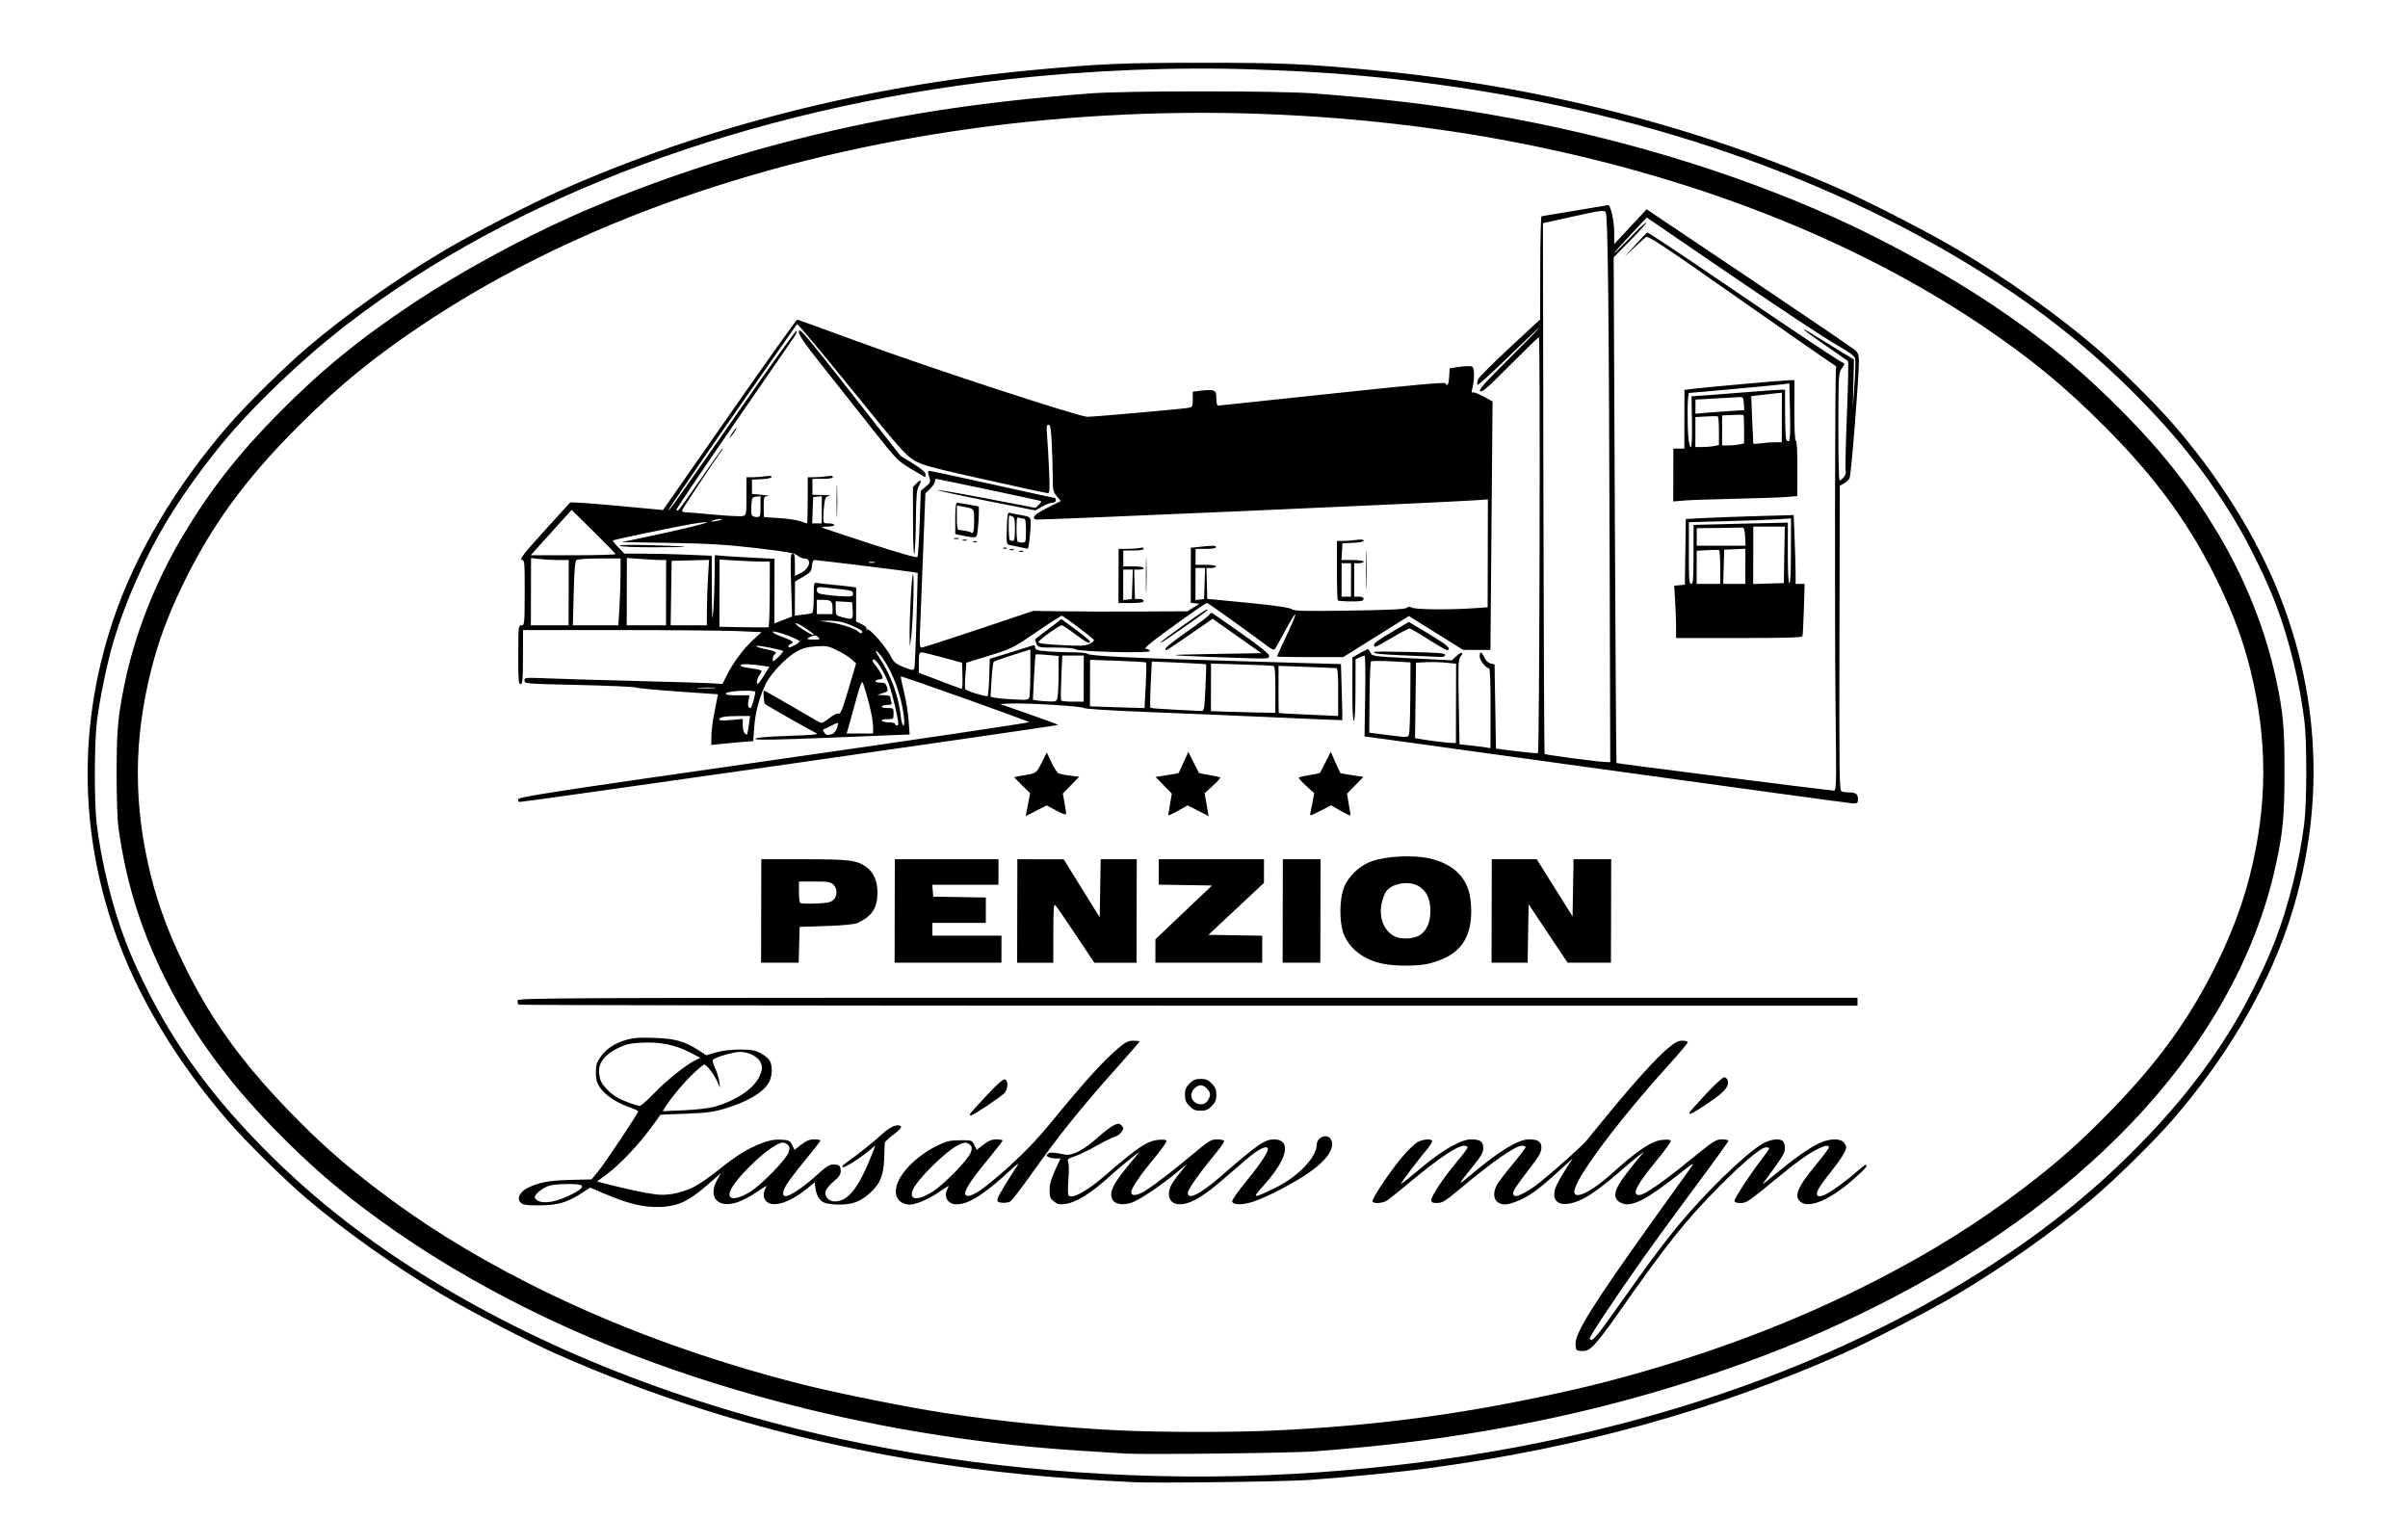 <?xml version="1.0" encoding="UTF-8" standalone="no"?>
<svg
   xmlns:dc="http://purl.org/dc/elements/1.1/"
   xmlns:cc="http://creativecommons.org/ns#"
   xmlns:rdf="http://www.w3.org/1999/02/22-rdf-syntax-ns#"
   xmlns:svg="http://www.w3.org/2000/svg"
   xmlns="http://www.w3.org/2000/svg"
   xmlns:sodipodi="http://sodipodi.sourceforge.net/DTD/sodipodi-0.dtd"
   xmlns:inkscape="http://www.inkscape.org/namespaces/inkscape"
   width="374.915mm"
   height="236.273mm"
   viewBox="0 0 374.915 236.273"
   version="1.1"
   id="svg8"
   inkscape:version="1.0.2-2 (e86c870879, 2021-01-15)"
   sodipodi:docname="logo.svg">
  <defs
     id="defs2" />
  <sodipodi:namedview
     id="base"
     pagecolor="#ffffff"
     bordercolor="#666666"
     borderopacity="1.0"
     inkscape:pageopacity="0.0"
     inkscape:pageshadow="2"
     inkscape:zoom="0.49497475"
     inkscape:cx="806.72505"
     inkscape:cy="267.39111"
     inkscape:document-units="mm"
     inkscape:current-layer="layer1"
     inkscape:document-rotation="0"
     showgrid="false"
     inkscape:window-width="1920"
     inkscape:window-height="1017"
     inkscape:window-x="-8"
     inkscape:window-y="-8"
     inkscape:window-maximized="1" />
  <g
     inkscape:label="Vrstva 1"
     inkscape:groupmode="layer"
     id="layer1"
     transform="translate(104.303,-1.304)">
    <path
       style="fill:#000000;stroke-width:0.246"
       d="m 72.223,232.076 c -16.269,-0.77 -29.126,-2.293 -42.914,-5.084 -16.497,-3.339 -32.111,-8.294 -47.172,-14.973 -4.083,-1.81 -13.479,-6.693 -17.59,-9.141 -7.429,-4.423 -15.165,-9.911 -21.118,-14.979 -3.579,-3.047 -9.431,-8.828 -12.323,-12.174 -6.536,-7.561 -11.923,-15.948 -15.439,-24.037 -7.553,-17.377 -8.361,-36.019 -2.336,-53.898 3.444,-10.22 9.744,-20.836 18.018,-30.356 2.907,-3.346 8.785,-9.127 12.378,-12.174 5.975,-5.068 13.736,-10.555 21.185,-14.978 4.425,-2.628 13.641,-7.376 18.387,-9.472 22.266,-9.835 47.368,-16.203 73.397,-18.619 10.436,-0.969 13.83,-1.113 26.174,-1.113 12.344,0 15.736,0.144 26.169,1.113 26.018,2.416 51.092,8.784 73.314,18.619 4.736,2.096 13.931,6.844 18.344,9.472 7.429,4.423 15.165,9.911 21.118,14.978 3.579,3.047 9.431,8.828 12.323,12.174 6.536,7.561 11.923,15.948 15.439,24.037 7.553,17.377 8.361,36.019 2.336,53.898 -3.444,10.22 -9.744,20.835 -18.018,30.356 -2.907,3.346 -8.785,9.127 -12.378,12.174 -5.975,5.068 -13.736,10.555 -21.185,14.979 -4.122,2.448 -13.54,7.331 -17.631,9.141 -20.094,8.892 -40.818,14.645 -64.244,17.834 -4.765,0.649 -12.721,1.433 -19.082,1.881 -3.726,0.262 -23.555,0.512 -27.15,0.342 z m 20.67,-1.096 c 42.455,-1.728 81.099,-12.711 110.992,-31.544 9.548,-6.015 17.207,-12.105 24.512,-19.488 6.328,-6.396 11.148,-12.528 15.264,-19.419 2.245,-3.758 4.837,-9.048 6.275,-12.804 2.103,-5.493 3.764,-12.182 4.524,-18.214 0.403,-3.195 0.424,-12.664 0.035,-15.86 -0.733,-6.032 -2.365,-12.72 -4.443,-18.214 -1.421,-3.756 -3.989,-9.046 -6.217,-12.804 -4.085,-6.891 -8.878,-13.024 -15.177,-19.419 C 221.398,55.843 213.624,49.638 204.233,43.719 179.221,27.956 147.732,17.551 113.313,13.676 105.941,12.846 100.241,12.445 91.343,12.129 78.872,11.687 65.298,12.226 52.41,13.676 12.164,18.204 -24.333,31.777 -50.403,51.908 c -6.913,5.338 -14.498,12.594 -19.405,18.562 -2.983,3.628 -6.207,8.138 -8.37,11.712 -3.446,5.693 -6.547,12.634 -8.405,18.818 -1,3.326 -2.166,8.924 -2.636,12.649 -0.403,3.195 -0.424,12.664 -0.036,15.86 0.733,6.032 2.365,12.72 4.443,18.214 1.421,3.756 3.989,9.046 6.217,12.804 4.085,6.891 8.878,13.024 15.177,19.419 7.259,7.37 15.033,13.575 24.425,19.494 18.657,11.758 41.118,20.623 65.736,25.943 21.018,4.543 44.084,6.494 66.149,5.596 z M 70.888,227.616 C 59.583,226.945 55.302,226.574 48.023,225.634 31.702,223.526 15.825,219.829 0.72,214.622 -17.535,208.329 -34.087,199.71 -47.666,189.428 c -5.021,-3.802 -8.844,-7.176 -13.544,-11.953 -7.983,-8.115 -13.733,-16.139 -18.033,-25.166 -3.434,-7.211 -5.477,-14.033 -6.604,-22.055 -0.194,-1.379 -0.308,-4.691 -0.299,-8.673 0.015,-6.545 0.183,-8.497 1.153,-13.381 1.57,-7.901 4.809,-16.195 9.192,-23.541 4.187,-7.017 8.596,-12.654 14.84,-18.971 6.593,-6.672 12.631,-11.612 20.96,-17.149 7.039,-4.68 16.376,-9.804 24.489,-13.44 10.616,-4.758 23.105,-9.049 35.248,-12.112 14.619,-3.687 28.202,-5.808 45.754,-7.141 5.605,-0.426 29.129,-0.426 34.732,0 10.852,0.825 18.452,1.732 27.429,3.272 18.966,3.255 37.44,8.775 53.487,15.981 8.097,3.636 17.411,8.761 24.429,13.44 8.304,5.538 14.32,10.478 20.884,17.149 6.216,6.318 10.601,11.957 14.755,18.971 4.118,6.955 7.221,14.782 8.842,22.302 1.132,5.252 1.35,7.645 1.335,14.621 -0.016,6.976 -0.245,9.368 -1.4,14.62 -3.109,14.134 -10.926,27.989 -22.709,40.249 -10.288,10.704 -23.336,20.075 -38.931,27.96 -7.959,4.024 -15.549,7.222 -24.237,10.213 -12.112,4.169 -24.059,7.219 -36.912,9.423 -8.8,1.509 -16.297,2.41 -26.954,3.238 -3.27,0.254 -26.28,0.515 -29.351,0.332 z m 22.877,-3.575 c 14.201,-0.644 26.459,-2.133 39.756,-4.83 7.599,-1.541 12.509,-2.742 19.101,-4.671 12.555,-3.674 24.195,-8.261 34.994,-13.792 8.802,-4.508 16.145,-9.099 23.268,-14.548 5.311,-4.062 8.818,-7.18 13.495,-11.996 7.617,-7.843 12.442,-14.589 16.687,-23.331 2.17,-4.469 3.809,-8.876 4.901,-13.182 2.795,-11.016 2.818,-21.206 0.072,-32.22 -1.078,-4.327 -2.47,-8.143 -4.649,-12.75 -4.436,-9.377 -9.8,-16.809 -18.174,-25.178 C 216.996,61.325 211.699,56.978 204.214,51.948 184.036,38.389 158.798,28.569 130.362,23.212 115.392,20.392 98.736,18.87 82.85,18.87 c -32.394,0 -64.122,5.944 -91.27,17.098 -10.933,4.492 -21.165,9.899 -30.242,15.98 -7.507,5.029 -12.824,9.377 -19.073,15.595 -8.411,8.369 -13.808,15.801 -18.287,25.178 -2.2,4.607 -3.609,8.423 -4.707,12.75 -2.794,11.014 -2.817,21.204 -0.071,32.22 1.073,4.306 2.692,8.713 4.842,13.182 4.206,8.742 9.001,15.488 16.583,23.331 4.656,4.816 8.149,7.933 13.441,11.996 7.099,5.449 14.422,10.04 23.203,14.548 13.109,6.729 27.91,12.221 43.501,16.139 5.444,1.368 16.176,3.52 22.003,4.411 8.675,1.327 18.73,2.326 27.388,2.721 6.481,0.296 17.328,0.306 23.603,0.021 z m 47.397,-12.549 c -0.089,-0.091 -0.16,-0.565 -0.157,-1.053 0.009,-1.716 2.925,-6.349 11.86,-18.854 2.97,-4.157 5.685,-7.943 6.033,-8.413 0.768,-1.038 0.492,-0.882 -2.185,1.238 -3.062,2.425 -5.365,3.892 -6.644,4.233 -0.903,0.241 -1.284,0.238 -1.887,-0.016 -1.45,-0.609 -1.314,-1.87 0.457,-4.229 0.665,-0.886 1.628,-2.11 2.139,-2.72 l 0.93,-1.11 -1.099,0.862 c -0.604,0.474 -2.038,1.684 -3.186,2.688 -1.148,1.005 -2.889,2.363 -3.87,3.019 -3.74,2.502 -6.643,2.062 -5.684,-0.863 0.158,-0.482 0.832,-1.718 1.498,-2.748 l 1.21,-1.872 -2.471,2.241 c -2.938,2.664 -4.283,3.632 -6.1,4.388 -1.599,0.666 -2.393,0.714 -3.132,0.189 -0.648,-0.46 -0.714,-1.528 -0.163,-2.604 0.207,-0.404 1.311,-1.864 2.453,-3.244 1.142,-1.38 2.077,-2.605 2.077,-2.722 2.5e-4,-0.117 -0.254,-0.213 -0.564,-0.213 -1.083,0 -4.541,2.42 -10.091,7.062 -1.865,1.56 -2.347,1.846 -3.123,1.852 -0.743,0.005 -0.917,-0.083 -0.916,-0.468 0.002,-0.632 2.028,-3.653 4.029,-6.008 0.888,-1.044 1.614,-2.02 1.615,-2.168 3.2e-4,-0.148 -0.225,-0.269 -0.501,-0.269 -1.092,0 -3.755,1.769 -8.194,5.444 -1.752,1.451 -3.458,2.826 -3.791,3.057 -0.644,0.446 -2.089,0.569 -2.315,0.197 -0.196,-0.322 2.59,-4.524 4.56,-6.876 0.93,-1.11 2.063,-2.197 2.518,-2.416 0.917,-0.44 1.995,-0.522 2.21,-0.169 0.077,0.126 -0.305,0.748 -0.847,1.381 -0.997,1.163 -3.663,4.663 -4.04,5.303 -0.112,0.19 0.778,-0.479 1.978,-1.487 3.022,-2.538 4.463,-3.576 6.349,-4.571 1.059,-0.559 1.961,-0.856 2.599,-0.856 1.424,0 1.922,0.352 1.92,1.357 -0.002,0.667 -0.322,1.241 -1.535,2.743 -2.56,3.171 -2.59,3.274 -0.431,1.454 4.461,-3.761 7.397,-5.554 9.096,-5.554 1.401,0 1.922,0.356 1.919,1.31 -0.002,0.541 -0.304,1.195 -0.94,2.036 -0.515,0.681 -1.508,1.998 -2.207,2.925 -1.27,1.686 -1.492,2.236 -1.021,2.531 0.376,0.235 2.25,-0.764 3.882,-2.07 2.209,-1.767 6.709,-5.786 7.259,-6.483 0.27,-0.341 1.867,-2.293 3.549,-4.338 4.024,-4.891 7.374,-8.581 9.143,-10.069 1.104,-0.929 1.626,-1.206 2.276,-1.206 0.464,0 0.843,0.115 0.843,0.255 -3.2e-4,0.14 -1.336,1.729 -2.967,3.531 -8.014,8.85 -14.691,17.822 -14.695,19.746 -0.003,1.299 2.678,0.011 5.754,-2.764 4.08,-3.682 6.206,-5.115 7.886,-5.316 0.724,-0.087 1.295,-0.045 1.383,0.1 0.083,0.137 -0.803,1.401 -1.968,2.809 -3.374,4.077 -4.207,5.677 -2.955,5.677 0.796,0 3.602,-1.938 8.043,-5.554 3.515,-2.863 3.912,-3.119 4.838,-3.119 0.555,0 1.008,0.104 1.008,0.23 -2.9e-4,0.127 -2.19,3.165 -4.866,6.753 -2.676,3.587 -6.524,8.864 -8.55,11.726 -4.019,5.677 -8.176,11.922 -8.177,12.285 -3e-4,0.126 0.157,0.229 0.351,0.229 0.193,0 1.167,-1.143 2.163,-2.54 0.997,-1.397 3.321,-4.659 5.166,-7.248 1.844,-2.59 4.552,-6.158 6.017,-7.93 4.287,-5.186 10.553,-11.277 13.154,-12.789 1.288,-0.749 2.745,-0.936 3.254,-0.419 0.161,0.164 0.292,0.656 0.291,1.094 -0.002,0.748 -0.351,1.312 -3.286,5.3 -0.225,0.306 -0.208,0.323 0.094,0.098 0.202,-0.15 1.36,-1.089 2.573,-2.086 2.687,-2.208 5.163,-3.857 6.519,-4.341 1.407,-0.502 2.741,-0.465 3.236,0.091 0.222,0.249 0.403,0.589 0.403,0.756 -9.2e-4,0.573 -0.812,1.882 -2.385,3.85 -0.867,1.085 -1.744,2.3 -1.949,2.698 -0.5,0.975 -0.141,1.349 0.883,0.92 0.984,-0.413 3.199,-1.99 4.921,-3.504 0.756,-0.665 1.448,-1.208 1.538,-1.208 0.502,0 -0.064,0.671 -1.979,2.343 -3.487,3.045 -6.636,4.423 -8.016,3.505 -1.249,-0.83 -0.68,-2.28 2.31,-5.891 1.091,-1.318 1.985,-2.517 1.985,-2.664 9.3e-4,-0.415 -0.654,-0.318 -1.784,0.262 -1.504,0.772 -2.944,1.789 -5.536,3.909 -5.43,4.44 -5.487,4.479 -6.458,4.481 -0.621,9.5e-4 -0.917,-0.109 -0.916,-0.343 9.2e-4,-0.424 2.441,-4.163 4.14,-6.346 0.69,-0.886 1.255,-1.694 1.257,-1.797 2.3e-4,-0.102 -0.207,-0.186 -0.462,-0.186 -0.792,0 -3.417,2.189 -7.277,6.069 -5.346,5.373 -8.243,9.022 -16.308,20.548 -1.136,1.623 -2.53,3.435 -3.098,4.027 -0.816,0.85 -1.206,1.076 -1.857,1.076 -0.453,0 -0.898,-0.074 -0.987,-0.165 z M -3.955,189.1 c -1.75,-0.244 -3.709,-0.864 -6.531,-2.068 l -1.926,-0.822 -1.331,0.861 c -2.26,1.463 -3.741,1.892 -6.567,1.902 -2.052,0.007 -2.573,-0.067 -2.922,-0.42 -0.332,-0.336 -0.373,-0.574 -0.19,-1.092 0.133,-0.378 0.624,-0.867 1.145,-1.14 1.72,-0.902 3.419,-1.23 6.785,-1.31 l 3.29,-0.078 1.091,-1.321 c 0.996,-1.205 6.138,-8.934 6.177,-9.284 0.009,-0.082 -0.687,-0.398 -1.547,-0.703 -1.944,-0.689 -3.64,-1.854 -4.439,-3.049 -0.473,-0.707 -0.61,-1.229 -0.608,-2.306 0.003,-1.153 0.129,-1.568 0.737,-2.416 0.929,-1.296 2.183,-2.123 4.02,-2.655 1.127,-0.326 2.096,-0.393 4.403,-0.303 3.236,0.126 4.662,0.53 6.86,1.945 l 1.189,0.765 1.489,-0.442 c 0.935,-0.278 2.308,-0.444 3.69,-0.447 1.802,-0.003 2.387,0.095 3.223,0.542 0.562,0.3 1.194,0.796 1.404,1.1 0.54,0.784 0.481,2.57 -0.118,3.548 -0.955,1.56 -3.273,2.923 -6.778,3.987 -1.782,0.541 -2.84,0.681 -6.102,0.808 l -3.946,0.154 -1.54,2.106 c -1.93,2.639 -4.793,5.644 -6.807,7.144 l -1.545,1.15 2.642,0.675 c 1.453,0.371 3.716,0.866 5.028,1.1 1.945,0.347 2.698,0.377 4.074,0.161 0.928,-0.145 2.389,-0.614 3.247,-1.041 0.858,-0.427 2.563,-1.594 3.79,-2.593 2.741,-2.232 4.665,-3.43 6.827,-4.254 1.216,-0.463 2.02,-0.611 3.027,-0.558 1.251,0.067 1.403,0.139 1.741,0.826 l 0.37,0.752 1.056,-0.814 c 0.779,-0.601 1.307,-0.814 2.015,-0.814 0.528,0 0.959,0.084 0.958,0.186 -7.18e-4,0.102 -1.06,1.468 -2.353,3.036 -1.293,1.567 -2.629,3.325 -2.968,3.906 -0.713,1.221 -0.617,1.919 0.226,1.654 0.907,-0.285 2.95,-1.748 4.677,-3.347 1.163,-1.077 1.821,-1.508 2.326,-1.522 0.387,-0.011 0.83,0.059 0.984,0.155 0.154,0.096 0.279,0.49 0.278,0.874 -0.001,0.528 -0.271,0.923 -1.104,1.612 -0.606,0.502 -1.171,1.189 -1.255,1.527 -0.203,0.812 0.49,1.585 1.42,1.585 2.095,0 3.751,-2.104 5.822,-7.397 l 0.515,-1.316 -1.046,0.858 c -1.549,1.271 -3.88,2.717 -4.066,2.523 -0.09,-0.093 0.058,-0.327 0.327,-0.519 2.069,-1.473 4.621,-3.499 5.703,-4.529 1.29,-1.227 2.579,-1.786 3.041,-1.318 0.162,0.165 -0.215,0.59 -1.128,1.272 -0.754,0.564 -1.377,1.16 -1.383,1.327 -0.007,0.166 -0.043,1.25 -0.082,2.408 -0.085,2.569 -0.634,3.943 -2.114,5.29 -1.552,1.413 -2.761,1.884 -4.859,1.89 -1.093,0.003 -2.052,-0.134 -2.472,-0.355 -0.71,-0.372 -1.171,-1.241 -1.291,-2.435 l -0.07,-0.689 -0.919,0.769 c -2.639,2.208 -5.229,3.162 -6.426,2.366 -0.661,-0.439 -0.797,-1.308 -0.34,-2.17 0.301,-0.567 0.429,-0.627 -1.757,0.828 -0.753,0.501 -1.936,1.099 -2.63,1.329 -3.039,1.006 -4.644,-0.82 -3.106,-3.534 l 0.593,-1.046 -1.803,1.59 c -3.041,2.682 -4.584,3.478 -7.156,3.692 -0.777,0.065 -2.11,0.02 -2.963,-0.099 z m -12.023,-1.517 c 1.913,-0.885 2.607,-1.445 2.154,-1.737 -0.45,-0.29 -3.818,-0.251 -4.911,0.057 -1.139,0.32 -2.53,1.512 -2.268,1.943 0.577,0.949 2.639,0.842 5.025,-0.262 z m 28.351,-0.644 c 1.789,-1.07 5.705,-5.062 6.109,-6.228 0.212,-0.612 0.191,-0.84 -0.105,-1.14 -0.203,-0.206 -0.554,-0.374 -0.78,-0.373 -0.871,0.004 -3.02,1.557 -5.231,3.778 -2.265,2.275 -3.316,3.838 -3.052,4.539 0.232,0.616 1.451,0.386 3.059,-0.575 z M 6.926,173.618 c 3.526,-0.989 6.362,-2.964 7.117,-4.955 0.359,-0.946 0.374,-1.219 0.103,-1.885 -0.372,-0.914 -1.838,-1.694 -3.2,-1.702 -1.02,-0.006 -4.028,0.875 -4.256,1.247 -0.083,0.136 0.081,0.738 0.366,1.336 0.285,0.598 0.568,1.515 0.63,2.038 l 0.113,0.95 -0.506,-1.115 C 6.799,168.444 5.691,167.053 5.319,167.053 c -0.102,0 -0.853,0.625 -1.669,1.389 -1.422,1.331 -3.353,3.633 -4.319,5.15 l -0.456,0.716 3.291,-0.138 c 1.888,-0.079 3.918,-0.314 4.76,-0.55 z m -9.428,-2.055 c 1.89,-1.969 4.851,-4.354 6.375,-5.134 l 0.846,-0.433 -1.577,-0.821 c -2.287,-1.19 -4.687,-1.683 -7.476,-1.535 -1.941,0.103 -2.535,0.243 -3.886,0.916 -1.888,0.94 -2.816,2.112 -2.819,3.557 -0.001,0.52 0.152,1.247 0.341,1.615 0.379,0.737 1.381,1.744 2.369,2.379 0.723,0.465 3.089,1.366 3.622,1.379 0.193,0.004 1.186,-0.861 2.206,-1.923 z m 38.627,16.978 c -0.334,-0.171 -0.706,-0.599 -0.827,-0.95 -0.347,-1.007 0.032,-2.312 1.087,-3.736 1.188,-1.605 3.257,-3.24 5.381,-4.253 1.323,-0.631 1.901,-0.76 3.426,-0.768 1.803,-0.01 1.841,0.003 2.204,0.743 l 0.37,0.752 1.056,-0.814 c 0.779,-0.601 1.307,-0.814 2.015,-0.814 0.528,0 0.959,0.084 0.958,0.186 -9.24e-4,0.102 -1.104,1.524 -2.451,3.16 -2.73,3.314 -3.707,4.904 -3.281,5.337 0.379,0.385 1.608,-0.182 3.272,-1.508 3.696,-2.947 7.088,-6.253 9.75,-9.503 5.394,-6.585 8.284,-9.787 10.672,-11.823 1.177,-1.004 1.588,-1.212 2.387,-1.212 0.531,0 0.966,0.059 0.965,0.131 -1.62e-4,0.072 -1.518,1.828 -3.374,3.903 -5.772,6.453 -9.059,10.545 -13.543,16.856 -1.53,2.153 -2.99,4.028 -3.245,4.166 -0.255,0.138 -0.816,0.216 -1.246,0.174 -0.629,-0.062 -0.767,-0.174 -0.7,-0.572 0.07,-0.418 1.558,-2.918 3.169,-5.328 0.228,-0.341 -0.189,-0.061 -0.926,0.623 -3.855,3.574 -6.23,5.2 -7.983,5.466 -0.792,0.12 -1.232,0.057 -1.682,-0.243 -0.661,-0.439 -0.797,-1.308 -0.34,-2.17 0.3,-0.566 0.425,-0.625 -1.739,0.817 -1.418,0.944 -3.311,1.705 -4.228,1.699 -0.298,-0.002 -0.815,-0.144 -1.148,-0.315 z m 4.62,-1.602 c 1.789,-1.07 5.705,-5.062 6.109,-6.228 0.212,-0.612 0.191,-0.84 -0.105,-1.14 -0.472,-0.479 -0.994,-0.461 -1.97,0.069 -2.067,1.122 -6.407,5.451 -6.976,6.958 -0.582,1.543 0.688,1.69 2.942,0.342 z m 19.04,1.431 c -0.572,-0.458 -0.671,-0.721 -0.669,-1.775 0.002,-0.887 0.242,-1.759 0.847,-3.08 L 60.808,181.673 60.029,181.67 c -0.428,-0.002 -0.944,-0.114 -1.145,-0.248 -0.326,-0.217 -0.326,-0.272 10e-4,-0.499 0.351,-0.244 0.867,-0.215 2.63,0.148 1.115,0.23 2.923,-0.721 5.149,-2.707 0.982,-0.876 2.119,-1.733 2.527,-1.904 0.63,-0.264 0.801,-0.252 1.13,0.082 0.354,0.36 0.354,0.446 -0.004,0.998 -0.216,0.332 -0.701,0.68 -1.079,0.773 -0.378,0.093 -1.64,0.714 -2.805,1.38 -1.165,0.666 -2.686,1.399 -3.38,1.629 -1.018,0.337 -1.225,0.496 -1.068,0.819 0.107,0.22 0.156,1.07 0.108,1.887 -0.197,3.377 -0.191,3.453 0.278,3.547 0.745,0.149 2.963,-1.162 5.111,-3.021 5.29,-4.577 6.732,-5.56 8.453,-5.767 0.736,-0.088 1.294,-0.046 1.386,0.105 0.084,0.139 -0.713,1.296 -1.771,2.571 -2.365,2.847 -3.714,4.825 -3.716,5.443 -0.002,0.709 0.939,0.588 2.32,-0.298 1.524,-0.978 4.213,-3.057 7.462,-5.77 2.338,-1.953 2.649,-2.136 3.612,-2.136 0.68,0 1.054,0.11 1.053,0.31 -5.75e-4,0.17 -0.832,1.313 -1.848,2.54 -2.093,2.528 -3.794,4.978 -3.795,5.465 -0.003,1.181 1.909,0.236 5.062,-2.503 5.917,-5.139 6.893,-5.812 8.428,-5.812 0.569,0 1.038,0.174 1.32,0.49 0.94,1.055 -0.209,3.593 -3.055,6.744 -1.819,2.015 -1.699,2.034 1.876,0.3 3.504,-1.7 6.412,-4.732 6.437,-6.711 0.015,-1.212 1.687,-1.814 2.221,-0.8 0.675,1.284 -0.588,3.187 -3.415,5.142 -2.417,1.672 -6.362,3.735 -8.605,4.5 -1.725,0.588 -3.258,0.582 -3.368,-0.013 -0.039,-0.211 0.954,-1.629 2.207,-3.151 2.286,-2.777 3.623,-4.853 3.322,-5.158 -0.36,-0.365 -1.502,0.235 -3.232,1.697 -1.005,0.849 -2.754,2.351 -3.887,3.337 -2.562,2.23 -4.562,3.464 -5.956,3.676 -1.907,0.29 -2.765,-0.832 -2.062,-2.695 0.125,-0.332 0.756,-1.259 1.401,-2.061 l 1.173,-1.457 -1.582,1.298 c -2.601,2.133 -5.805,4.286 -6.983,4.692 -1.448,0.499 -2.726,0.272 -3.094,-0.551 -0.458,-1.024 0.137,-2.305 2.298,-4.941 l 2.006,-2.447 -1.484,1.155 c -0.816,0.635 -2.074,1.695 -2.796,2.355 -3.259,2.981 -5.513,4.406 -7.375,4.663 -0.834,0.115 -1.17,0.037 -1.71,-0.395 z M 46.71,174.771 c 0.045,-0.116 1.205,-1.414 2.578,-2.883 1.744,-1.867 2.612,-2.626 2.88,-2.522 0.557,0.217 0.48,1.55 -0.123,2.16 -0.628,0.635 -4.855,3.456 -5.178,3.456 -0.131,0 -0.201,-0.095 -0.156,-0.212 z m 111.981,-0.18 c 1.7e-4,-0.079 1.131,-1.36 2.513,-2.845 1.382,-1.486 2.698,-2.703 2.925,-2.706 0.226,-0.002 0.477,0.206 0.557,0.463 0.289,0.93 -0.442,1.789 -2.994,3.516 -2.363,1.599 -3.001,1.933 -3,1.573 z M 80.896,173.514 c -0.559,-0.568 -0.713,-0.946 -0.711,-1.754 0.002,-0.807 0.157,-1.186 0.719,-1.754 0.562,-0.568 0.936,-0.724 1.733,-0.724 0.797,0 1.17,0.156 1.729,0.724 0.559,0.568 0.713,0.946 0.711,1.754 -0.002,0.807 -0.157,1.186 -0.719,1.754 -0.562,0.568 -0.936,0.724 -1.733,0.724 -0.797,0 -1.17,-0.156 -1.729,-0.724 z m 2.82,-0.818 c 0.21,-0.303 0.382,-0.749 0.383,-0.991 0.001,-0.591 -0.858,-1.432 -1.464,-1.432 -0.647,0 -1.469,0.855 -1.471,1.529 -0.003,1.333 1.808,1.967 2.552,0.894 z M -23.571,157.719 c -0.089,-0.091 -0.162,-0.37 -0.162,-0.62 0.001,-0.44 3.325,-0.454 104.318,-0.454 H 184.902 l -9.2e-4,0.62 -9.2e-4,0.62 H 80.745 c -57.285,0 -104.227,-0.074 -104.317,-0.165 z m 134.887,-6.31 c -3.211,-0.54 -5.683,-2.435 -6.517,-4.995 -0.558,-1.713 -0.539,-4.87 0.039,-6.621 0.64,-1.94 2.445,-3.702 4.537,-4.43 2.19,-0.762 6.307,-0.965 8.771,-0.432 3.35,0.725 5.468,2.476 6.251,5.168 0.204,0.7 0.369,2.069 0.366,3.042 -0.008,3.592 -1.254,5.882 -3.94,7.245 -0.869,0.441 -2.296,0.914 -3.171,1.051 -1.878,0.294 -4.492,0.283 -6.336,-0.027 z m 5.562,-4.591 c 1.011,-0.749 1.522,-1.982 1.526,-3.678 0.003,-1.799 -0.527,-2.994 -1.678,-3.774 -1.517,-1.028 -4.358,-0.593 -5.267,0.806 -0.208,0.32 -0.492,1.094 -0.632,1.718 -0.494,2.212 0.291,4.295 1.948,5.166 1.097,0.577 3.165,0.457 4.103,-0.238 z m -102.668,-3.678 0.018,-8.054 H 20.915 c 7.109,0 8.169,0.135 9.685,1.23 1.123,0.812 1.719,2.193 1.715,3.974 -0.005,2.376 -0.848,3.668 -3.068,4.703 -0.486,0.227 -2.14,0.39 -4.893,0.484 l -4.158,0.141 -0.075,2.788 -0.075,2.788 h -2.927 -2.927 z m 11.23,-1.711 c 0.654,-0.599 0.668,-1.73 0.03,-2.378 -0.423,-0.43 -0.814,-0.496 -2.934,-0.496 h -2.446 l -0.004,1.569 c -0.002,0.863 0.079,1.653 0.18,1.756 0.101,0.103 1.19,0.149 2.42,0.103 1.779,-0.066 2.343,-0.18 2.753,-0.555 z m 9.56,1.711 0.018,-8.054 h 8.071 8.071 l -0.004,1.982 -0.004,1.982 h -5.151 -5.151 l 0.074,0.929 0.074,0.929 4.097,0.068 4.097,0.068 -0.004,1.976 -0.004,1.976 h -4.158 -4.158 l -0.002,0.991 -0.002,0.991 h 5.381 5.381 l -0.005,2.106 -0.005,2.106 H 43.298 34.982 Z m 19.078,0 0.018,-8.054 3.608,0.005 3.608,0.005 2.803,4.517 2.803,4.517 0.077,-4.522 0.077,-4.522 h 2.807 2.807 l -0.018,8.054 -0.018,8.054 h -3.285 -3.285 l -2.849,-4.275 c -1.567,-2.351 -3.001,-4.438 -3.186,-4.637 -0.287,-0.309 -0.338,0.321 -0.347,4.275 l -0.01,4.637 h -2.813 -2.813 z m 21.51,6.231 0.004,-1.823 4.404,-4.187 4.404,-4.187 -4.15,-0.068 -4.15,-0.068 0.004,-1.977 0.004,-1.977 h 8.194 8.194 l -0.004,1.841 -0.004,1.841 -4.322,4.044 -4.322,4.044 4.191,0.068 4.191,0.068 -0.005,2.1 -0.005,2.1 h -8.316 -8.316 z m 19.826,-6.231 0.018,-8.054 h 2.935 2.935 l -0.018,8.054 -0.018,8.054 h -2.935 -2.935 z m 32.53,0 0.018,-8.054 h 3.499 3.499 l 2.789,4.451 2.789,4.45 0.077,-4.45 0.077,-4.451 h 2.93 2.93 l -0.018,8.054 -0.018,8.054 h -3.375 -3.375 l -3.035,-4.553 -3.035,-4.553 -0.077,4.553 -0.077,4.553 h -2.807 -2.807 z m -72.204,-16.554 0.344,-1.784 -1.224,-1.195 c -0.673,-0.657 -1.224,-1.233 -1.224,-1.279 1.04e-4,-0.046 0.468,-0.156 1.04,-0.243 2.422,-0.37 2.352,-0.326 3.201,-2.026 l 0.801,-1.603 0.714,1.521 c 0.393,0.837 0.882,1.609 1.087,1.717 0.205,0.108 1.02,0.275 1.81,0.372 l 1.438,0.177 -1.276,1.306 -1.276,1.306 0.26,1.443 c 0.143,0.794 0.26,1.578 0.259,1.743 -3.97e-4,0.178 -0.615,-0.034 -1.513,-0.52 l -1.512,-0.82 -1.637,0.834 -1.637,0.834 z m 21.852,1.641 c 2e-4,-0.09 0.125,-0.88 0.278,-1.756 l 0.277,-1.593 -1.27,-1.306 -1.27,-1.306 1.758,-0.264 c 0.967,-0.145 1.79,-0.3 1.83,-0.343 0.04,-0.043 0.398,-0.803 0.795,-1.689 l 0.722,-1.611 0.8,1.611 c 0.44,0.886 0.827,1.642 0.86,1.681 0.033,0.039 0.76,0.185 1.615,0.324 0.855,0.14 1.612,0.313 1.683,0.385 0.071,0.072 -0.445,0.651 -1.145,1.287 l -1.274,1.156 0.31,1.78 0.31,1.78 -1.63,-0.832 -1.63,-0.832 -1.51,0.847 c -0.831,0.466 -1.51,0.774 -1.51,0.684 z m 22.133,-0.383 c 0.073,-0.31 0.237,-1.121 0.363,-1.803 l 0.23,-1.239 -1.268,-1.152 c -0.697,-0.633 -1.21,-1.212 -1.139,-1.287 0.071,-0.074 0.829,-0.249 1.684,-0.389 0.855,-0.14 1.583,-0.285 1.617,-0.324 0.034,-0.039 0.424,-0.795 0.868,-1.681 l 0.807,-1.611 0.715,1.611 c 0.393,0.886 0.748,1.646 0.787,1.689 0.04,0.043 0.863,0.197 1.829,0.343 l 1.756,0.264 -1.276,1.306 -1.276,1.306 0.27,1.593 c 0.149,0.876 0.27,1.674 0.27,1.773 -2.2e-4,0.099 -0.679,-0.208 -1.509,-0.683 l -1.509,-0.863 -1.677,0.855 c -1.626,0.829 -1.673,0.838 -1.544,0.291 z m 47.345,-6.515 c -19.971,-2.768 -36.897,-5.107 -37.615,-5.199 l -1.305,-0.167 0.097,-6.299 c 0.053,-3.464 0.02,-6.299 -0.075,-6.298 -0.095,9e-5 -0.453,0.13 -0.796,0.288 l -0.624,0.288 -0.011,4.792 c -0.006,3.03 -0.101,4.792 -0.255,4.792 -0.155,0 -0.241,-1.81 -0.234,-4.935 l 0.011,-4.935 1.133,-0.641 c 0.623,-0.352 1.203,-0.641 1.289,-0.641 0.086,0 0.264,0.251 0.396,0.558 0.235,0.545 0.385,0.565 6.458,0.872 l 6.218,0.314 0.69,-0.668 c 0.737,-0.714 1.275,-0.629 0.635,0.1 -0.333,0.379 -0.367,1.281 -0.264,7.039 l 0.118,6.604 1.615,0.162 c 0.888,0.089 1.973,0.225 2.41,0.3 l 0.795,0.138 0.014,-6.223 c 0.008,-4.164 -0.071,-6.223 -0.242,-6.223 -0.493,0 -1.454,-1.222 -1.452,-1.847 7.8e-4,-0.347 0.084,-0.628 0.185,-0.625 0.101,0.003 0.348,0.363 0.549,0.8 0.223,0.485 0.603,0.849 0.976,0.935 l 0.611,0.14 0.108,6.555 0.108,6.555 3.179,0.401 c 1.748,0.22 3.261,0.354 3.362,0.296 0.239,-0.135 0.385,-64.752 0.148,-64.752 -0.1,0 -2.113,1.949 -4.473,4.33 -3.404,3.434 -4.368,4.279 -4.659,4.082 -0.295,-0.201 0.573,-1.182 4.489,-5.074 2.67,-2.654 4.784,-4.825 4.698,-4.825 -0.086,0 -2.27,2.064 -4.854,4.587 -2.583,2.523 -4.735,4.47 -4.782,4.326 -0.047,-0.144 -0.012,-0.507 0.077,-0.808 0.089,-0.301 2.306,-2.535 4.927,-4.965 l 4.764,-4.419 0.018,-8.034 c 0.009,-4.419 0.101,-8.035 0.201,-8.037 0.101,-0.002 2.441,-0.391 5.199,-0.864 2.759,-0.474 5.088,-0.862 5.176,-0.864 0.382,-0.007 0.935,2.462 0.939,4.192 l 0.003,1.876 2.523,-2.71 2.523,-2.71 15.979,10.727 c 8.788,5.9 16.226,10.958 16.528,11.24 0.433,0.405 0.547,0.779 0.54,1.771 -0.02,2.826 -1.206,17.675 -1.449,18.131 -0.144,0.271 -0.545,0.646 -0.892,0.834 l -0.631,0.342 -0.053,23.721 c -0.048,21.402 -0.015,23.736 0.334,23.871 0.213,0.083 0.699,0.15 1.08,0.15 1.12,0 1.467,0.241 1.465,1.018 -0.002,0.649 -0.077,0.714 -0.796,0.691 -0.437,-0.014 -17.134,-2.29 -37.105,-5.058 z m 34.422,-8.979 c -0.162,-14.291 -0.106,-53.527 0.076,-53.824 0.07,-0.114 -0.018,-0.264 -0.196,-0.333 -0.178,-0.069 -6.78,-4.659 -14.671,-10.2 -12.363,-8.68 -14.405,-10.031 -14.757,-9.765 -0.225,0.17 -1.065,0.929 -1.867,1.686 l -1.458,1.377 1.688,-1.859 c 0.928,-1.022 1.769,-1.893 1.869,-1.935 0.1,-0.042 5.353,3.448 11.674,7.756 11.668,7.952 18.329,12.389 18.875,12.574 0.21,0.071 0.136,0.315 -0.241,0.799 -0.536,0.688 -0.543,0.803 -0.562,9.089 -0.009,4.616 0.074,8.392 0.188,8.392 0.114,0 0.402,-0.219 0.642,-0.486 0.271,-0.302 0.385,-0.7 0.302,-1.053 -0.073,-0.312 0.016,-4.247 0.199,-8.745 0.182,-4.498 0.261,-8.233 0.174,-8.301 -0.086,-0.068 -1.663,-1.164 -3.505,-2.436 -1.841,-1.271 -3.347,-2.372 -3.347,-2.445 1.5e-4,-0.073 0.248,0.028 0.55,0.223 0.302,0.196 2.053,1.27 3.89,2.387 l 3.34,2.03 -0.095,3.775 -0.095,3.775 0.258,-3.546 c 0.142,-1.95 0.193,-3.812 0.113,-4.137 -0.109,-0.442 -0.931,-1.042 -3.258,-2.376 -1.712,-0.982 -8.98,-5.793 -16.151,-10.692 l -13.038,-8.907 -2.528,2.687 c -1.391,1.478 -2.534,2.764 -2.541,2.859 -0.006,0.095 1.052,-0.937 2.353,-2.292 1.301,-1.356 2.485,-2.465 2.631,-2.465 0.146,0 -0.935,1.217 -2.401,2.703 l -2.666,2.703 0.18,39.329 c 0.099,21.631 0.216,39.366 0.261,39.411 0.076,0.077 32.805,4.235 33.786,4.292 0.456,0.026 0.464,-0.261 0.331,-12.053 z M 156.658,98.968 c 0.002,-0.92 -0.066,-2.752 -0.149,-4.07 l -0.151,-2.398 0.831,-0.08 0.831,-0.08 0.077,-5.113 0.077,-5.113 2.747,-0.149 c 1.511,-0.082 5.288,-0.221 8.395,-0.307 l 5.648,-0.158 0.153,3.787 c 0.084,2.083 0.152,4.494 0.15,5.358 l -0.003,1.571 h 0.704 0.704 l -0.12,3.903 c -0.066,2.147 -0.163,4.042 -0.216,4.213 -0.075,0.241 -2.269,0.31 -9.888,0.31 h -9.791 l 9.2e-4,-1.673 z m 2.717,-11.337 0.009,-4.584 0.55,-0.032 c 0.303,-0.017 3.605,-0.101 7.338,-0.186 l 6.788,-0.154 -0.009,4.632 c -0.006,2.821 0.085,4.692 0.234,4.785 0.16,0.1 0.248,-1.614 0.256,-4.96 l 0.011,-5.113 -2.14,0.14 c -1.177,0.077 -4.755,0.209 -7.95,0.294 l -5.809,0.154 -0.011,4.804 c -0.008,4.105 0.043,4.804 0.356,4.804 0.313,0 0.368,-0.675 0.377,-4.584 z m 4.154,1.997 c 0.003,-1.423 -0.077,-2.627 -0.177,-2.675 -0.101,-0.048 -0.926,-0.045 -1.834,0.007 l -1.651,0.094 -0.005,2.581 -0.005,2.581 h 1.834 1.834 l 0.005,-2.587 z m 3.914,-0.15 0.006,-2.737 -1.651,0.073 -1.651,0.073 -0.075,2.664 -0.075,2.664 h 1.72 1.72 z m 6.063,-1.785 0.076,-4.399 h -2.452 -2.452 l -0.009,4.469 -0.009,4.469 2.385,-0.071 2.385,-0.071 z m -6.102,-2.85 c -0.047,-0.952 -0.172,-1.417 -0.376,-1.4 -0.168,0.014 -1.847,0.042 -3.73,0.062 l -3.424,0.037 -0.003,1.363 -0.003,1.363 h 3.803 3.803 z m -11.181,-9.577 0.008,-4.114 h 0.856 0.856 l 0.009,-4.569 0.009,-4.569 1.04,-0.14 c 1.624,-0.219 14.538,-1.377 15.354,-1.377 h 0.73 l -0.011,4.708 c -0.006,2.974 0.08,4.708 0.234,4.708 0.154,0 0.241,1.602 0.235,4.311 l -0.009,4.311 -1.651,0.144 c -0.908,0.079 -4.513,0.205 -8.011,0.28 -3.498,0.075 -7.103,0.2 -8.011,0.278 l -1.651,0.142 z m 2.904,-8.308 -0.064,-3.947 2.324,-0.162 c 1.278,-0.089 4.246,-0.32 6.596,-0.514 2.349,-0.193 4.579,-0.352 4.954,-0.352 h 0.682 l 0.008,3.655 c 0.004,2.01 0.084,3.846 0.174,4.08 0.091,0.234 0.285,0.345 0.431,0.248 0.181,-0.121 0.233,-1.573 0.163,-4.573 l -0.103,-4.396 -0.887,0.124 c -0.884,0.124 -14.254,1.358 -14.712,1.358 -0.145,0 -0.244,1.215 -0.248,3.063 -0.007,3.399 0.184,5.362 0.522,5.362 0.128,0 0.196,-1.681 0.159,-3.947 z m 3.435,3.792 0.765,-0.155 0.004,-2.185 c 0.003,-1.202 -0.077,-2.224 -0.178,-2.272 -0.101,-0.048 -0.926,-0.045 -1.834,0.007 l -1.651,0.094 -0.005,2.333 -0.005,2.333 h 1.07 c 0.589,0 1.414,-0.07 1.835,-0.155 z m 3.914,-0.248 0.765,-0.155 0.004,-2.158 c 0.003,-1.187 -0.041,-2.204 -0.096,-2.261 -0.056,-0.057 -0.826,-0.066 -1.712,-0.02 l -1.611,0.083 -0.005,2.333 -0.005,2.333 h 0.948 c 0.521,0 1.292,-0.07 1.712,-0.155 z m 5.569,-0.341 h 1.067 l 0.008,-3.859 0.008,-3.859 -1.407,0.151 c -0.774,0.083 -1.847,0.205 -2.385,0.271 l -0.979,0.121 0.147,3.65 c 0.081,2.007 0.16,3.693 0.175,3.745 0.015,0.053 0.539,0.025 1.163,-0.062 0.624,-0.087 1.615,-0.158 2.202,-0.158 z m -7.165,-4.852 2.398,-0.153 -0.072,-1.029 c -0.064,-0.923 -0.135,-1.026 -0.683,-0.996 -0.336,0.018 -2.015,0.113 -3.73,0.211 l -3.119,0.177 -0.003,1.102 -0.003,1.102 1.407,-0.132 c 0.774,-0.072 2.486,-0.2 3.805,-0.284 z m -18.561,24.49 c -0.125,-41.243 -0.28,-54.983 -0.627,-55.464 -0.248,-0.344 -0.791,-0.272 -5.021,0.666 l -4.743,1.053 0.07,41.255 c 0.039,22.691 0.126,41.312 0.194,41.381 0.139,0.141 8.096,1.198 9.386,1.247 l 0.83,0.031 z m -23.929,21.021 0.014,-6.175 -1.528,-0.161 c -0.841,-0.089 -2.244,-0.126 -3.118,-0.082 l -1.59,0.08 -0.079,5.873 -0.079,5.873 0.799,0.138 c 1.494,0.257 3.975,0.569 4.773,0.599 l 0.795,0.031 z m -7.115,-1.035 0.036,-5.352 -2.983,-0.163 c -1.641,-0.089 -3.068,-0.077 -3.171,0.027 -0.103,0.104 -0.206,2.642 -0.229,5.638 l -0.041,5.448 3.016,0.382 c 2.985,0.378 3.017,0.377 3.176,-0.124 0.088,-0.278 0.177,-2.914 0.197,-5.857 z m -138.893,15.956 c 0.071,-0.368 5.259,-1.164 39.896,-6.124 21.898,-3.136 39.734,-5.782 39.635,-5.88 -0.236,-0.235 -19.86,-7.228 -19.963,-7.113 -0.044,0.048 0.177,1.12 0.49,2.382 0.313,1.262 0.641,3.275 0.727,4.473 l 0.158,2.179 -12.018,0.483 c -8.802,0.354 -12.017,0.408 -12.017,0.203 6.34e-4,-0.193 1.574,-0.336 5.058,-0.462 4.41,-0.16 4.963,-0.223 4.321,-0.497 -0.597,-0.255 -7.569,-4.223 -7.859,-4.473 -0.175,-0.151 -0.335,-2.094 -0.172,-2.094 0.095,0 1.951,1.043 4.124,2.319 2.173,1.275 4.177,2.438 4.453,2.585 0.42,0.222 0.678,0.126 1.569,-0.588 0.614,-0.492 1.236,-0.8 1.464,-0.727 0.326,0.105 0.607,-0.584 1.568,-3.841 L 28.988,104.597 28.308,103.966 c -0.374,-0.347 -1.375,-0.973 -2.224,-1.39 -1.397,-0.687 -1.713,-0.748 -3.317,-0.644 -1.333,0.087 -2.087,0.288 -3.039,0.813 -1.582,0.871 -3.954,3.341 -4.769,4.966 -0.992,1.977 -1.68,4.54 -1.837,6.84 l -0.146,2.139 -1.984,0.159 c -1.091,0.087 -2.562,0.225 -3.268,0.305 l -1.284,0.146 0.012,-1.33 c 0.006,-0.731 0.184,-2.222 0.395,-3.312 0.211,-1.09 0.44,-2.269 0.508,-2.619 l 0.124,-0.637 -6.145,-0.426 c -3.38,-0.235 -6.388,-0.52 -6.685,-0.634 -0.297,-0.114 -4.31,-0.29 -8.917,-0.392 -8.155,-0.179 -8.377,-0.197 -8.376,-0.68 0.001,-0.481 0.112,-0.491 3.731,-0.342 2.051,0.085 8.187,0.266 13.635,0.402 5.448,0.136 10.706,0.295 11.684,0.353 l 1.778,0.105 0.638,-1.282 c 0.971,-1.95 2.609,-4.165 4.1,-5.542 L 14.264,99.725 10.578,99.563 C 8.551,99.475 0.195,99.402 -7.989,99.402 H -22.87 l -0.009,4.213 c -0.008,3.579 -0.065,4.213 -0.376,4.213 -0.313,0 -0.365,-0.675 -0.357,-4.584 0.01,-4.419 0.028,-4.584 0.499,-4.584 0.473,0 0.49,-0.165 0.5,-5.063 0.011,-4.813 -0.012,-5.067 -0.462,-5.142 -0.373,-0.062 0.36,-1 3.451,-4.416 2.158,-2.385 3.999,-4.408 4.091,-4.496 0.092,-0.088 3.383,0.14 7.314,0.505 L -1.07,80.711 9.258,65.896 C 14.938,57.747 19.686,51.08 19.807,51.08 c 0.122,0 4.436,1.552 9.588,3.449 10.593,3.901 34.286,11.666 35.604,11.669 0.991,0.002 14.401,-1.185 15.608,-1.382 0.77,-0.126 0.795,-0.168 0.798,-1.329 l 0.003,-1.199 1.343,-0.17 c 0.739,-0.093 1.564,-0.099 1.834,-0.012 0.395,0.127 0.491,0.374 0.489,1.257 -0.002,0.604 0.111,1.098 0.249,1.098 0.138,0 8.144,-0.847 17.791,-1.881 12.056,-1.293 17.567,-1.797 17.627,-1.611 0.049,0.149 0.184,0.271 0.3,0.271 0.116,0 0.246,-0.585 0.288,-1.301 l 0.077,-1.301 1.514,-0.218 c 0.833,-0.12 1.686,-0.151 1.896,-0.07 0.273,0.106 0.381,0.488 0.379,1.335 -0.002,0.653 -0.108,1.556 -0.237,2.007 -0.175,0.613 -0.16,0.792 0.06,0.71 0.161,-0.061 0.917,0.232 1.679,0.65 l 1.386,0.76 -0.165,19.344 -0.165,19.344 -2.122,-0.003 -2.122,-0.003 -4.228,-2.64 -4.228,-2.64 -5.111,3.2 -5.111,3.2 h -5.154 c -2.835,0 -5.154,-0.044 -5.154,-0.097 1.2e-4,-0.054 0.666,-1.52 1.48,-3.258 0.814,-1.738 1.435,-3.206 1.38,-3.261 -0.114,-0.116 -0.684,0.814 -2.004,3.271 -0.513,0.954 -1.038,1.874 -1.167,2.044 -0.179,0.236 -0.473,0.128 -1.243,-0.456 -2.209,-1.677 -9.173,-6.668 -9.304,-6.668 -0.243,0 -2.087,1.266 -6.131,4.21 -3.071,2.235 -3.801,2.87 -3.37,2.932 0.303,0.043 0.55,0.2 0.55,0.348 -8.19e-4,0.367 -11.204,0.092 -11.574,-0.284 -0.157,-0.16 -1.378,-0.267 -3.032,-0.267 -2.718,0 -2.774,-0.011 -3.047,-0.621 -0.153,-0.341 -0.232,-0.657 -0.177,-0.702 0.056,-0.045 0.997,-0.763 2.092,-1.597 l 1.991,-1.516 2.167,1.602 c 1.192,0.881 2.203,1.712 2.248,1.846 0.185,0.56 -0.634,0.164 -2.312,-1.118 -0.981,-0.75 -1.9,-1.363 -2.042,-1.363 -0.414,0 -3.654,2.326 -3.666,2.632 -0.007,0.186 1.195,0.337 3.627,0.456 3.152,0.154 3.744,0.122 4.431,-0.237 0.436,-0.228 0.698,-0.502 0.582,-0.608 -0.923,-0.843 -4.774,-3.73 -4.976,-3.73 -0.14,0 -1.933,1.148 -3.984,2.552 -3.633,2.486 -3.821,2.58 -7.308,3.655 l -3.579,1.103 -0.153,1.953 c -0.084,1.074 -0.096,2.047 -0.026,2.162 0.176,0.29 3.325,1.254 3.505,1.073 0.081,-0.081 0.186,-1.419 0.235,-2.973 l 0.088,-2.826 2.488,-0.761 c 1.368,-0.419 2.956,-0.916 3.528,-1.104 0.963,-0.317 1.04,-0.31 1.039,0.101 -8.36e-4,0.374 0.293,0.469 1.87,0.604 1.029,0.088 2.823,0.16 3.986,0.16 1.164,0 2.222,0.108 2.352,0.24 0.329,0.334 7.059,0.653 24.465,1.159 l 14.945,0.434 0.129,4.348 c 0.071,2.392 0.11,4.363 0.087,4.381 -0.023,0.018 -4.554,-0.17 -10.069,-0.418 -5.515,-0.248 -14.535,-0.627 -20.044,-0.843 -5.983,-0.234 -10.077,-0.492 -10.167,-0.64 -0.168,-0.277 -9.026,-0.807 -11.444,-0.685 l -1.548,0.078 4.547,1.583 c 2.501,0.871 4.511,1.62 4.467,1.664 -0.146,0.148 -82.939,11.993 -83.827,11.993 -0.17,0 -0.272,-0.19 -0.227,-0.423 z m 35.913,-11.573 0.189,-1.386 -1.855,0.003 c -2.046,0.003 -2.956,0.173 -2.957,0.55 -3.568e-4,0.159 0.659,0.185 1.834,0.074 l 1.835,-0.174 -0.002,0.963 c -0.001,0.53 0.128,1.095 0.287,1.256 0.159,0.161 0.332,0.25 0.384,0.197 0.053,-0.053 0.181,-0.72 0.284,-1.483 z m 12.906,1.436 c 0.308,-0.084 0.647,-0.468 0.798,-0.904 0.145,-0.417 0.227,-0.795 0.184,-0.839 -0.043,-0.044 -0.5,0.137 -1.014,0.403 -0.515,0.265 -1.058,0.524 -1.208,0.575 -0.186,0.064 -0.166,0.223 0.063,0.505 0.372,0.457 0.415,0.467 1.177,0.26 z m 6.438,-0.951 c 10e-4,-0.47 -0.116,-1.446 -0.261,-2.168 -0.359,-1.794 -1.197,-4.74 -1.416,-4.975 -0.099,-0.106 -0.473,0.898 -0.832,2.23 -0.359,1.333 -0.869,3.176 -1.135,4.096 l -0.482,1.673 h 2.062 2.062 z m 3.915,-0.604 c 0.002,-0.917 -0.896,-4.708 -1.482,-6.258 -0.792,-2.095 -2.04,-4.036 -2.436,-3.789 -0.161,0.1 -0.085,0.356 0.206,0.691 0.619,0.713 1.282,1.817 1.282,2.133 -3.16e-4,0.141 -0.214,0.257 -0.475,0.257 -0.261,0 -0.543,0.111 -0.626,0.248 -0.09,0.147 0.194,0.248 0.698,0.248 0.71,0 0.887,0.113 1.075,0.681 0.209,0.636 0.166,0.7 -0.654,0.965 l -0.879,0.284 1.039,0.026 c 0.722,0.018 1.039,0.133 1.039,0.377 -4.31e-4,0.193 0.066,0.528 0.147,0.743 0.115,0.305 -0.019,0.392 -0.598,0.392 -0.41,0 -0.814,0.111 -0.897,0.248 -0.092,0.15 0.241,0.248 0.841,0.248 0.972,0 0.993,0.018 0.991,0.867 -0.002,0.849 -0.023,0.867 -0.995,0.867 -0.6,0 -0.933,0.098 -0.842,0.248 0.083,0.136 0.584,0.248 1.115,0.248 0.53,0 0.964,0.111 0.963,0.248 -3.06e-4,0.136 0.11,0.248 0.244,0.248 0.135,0 0.245,-0.099 0.245,-0.22 z m 0.87,-1.204 c -0.371,-3.207 -1.67,-6.774 -3.317,-9.104 -1.002,-1.419 -1.462,-1.477 -0.509,-0.065 1.752,2.596 3.008,6.02 3.348,9.128 0.088,0.806 0.269,1.466 0.402,1.466 0.15,0 0.179,-0.539 0.076,-1.425 z m 67.626,-3.779 c 0.006,-2.793 -0.068,-3.724 -0.297,-3.745 -0.168,-0.015 -2.259,-0.099 -4.647,-0.186 l -4.342,-0.158 -0.008,3.655 c -0.004,2.01 0.02,3.672 0.053,3.694 0.034,0.021 1.712,0.112 3.73,0.202 2.018,0.09 4.081,0.184 4.586,0.209 l 0.917,0.046 z m -9.783,-0.379 c 0.006,-2.665 -0.071,-3.626 -0.297,-3.696 -0.168,-0.052 -2.424,-0.158 -5.014,-0.234 l -4.708,-0.139 -0.008,3.702 -0.008,3.702 2.262,0.082 c 1.244,0.045 3.5,0.105 5.014,0.133 l 2.752,0.051 z m -10.887,-0.255 c 0.102,-1.984 0.147,-3.646 0.099,-3.692 -0.048,-0.046 -1.968,-0.165 -4.267,-0.263 l -4.18,-0.179 -0.174,3.535 c -0.096,1.944 -0.117,3.594 -0.046,3.665 0.07,0.071 1.751,0.205 3.735,0.296 1.983,0.091 3.841,0.183 4.127,0.206 0.502,0.038 0.527,-0.091 0.707,-3.568 z m -70.371,1.994 c 0.164,-0.615 0.298,-1.233 0.298,-1.372 8.63e-4,-0.386 -4.458,-0.193 -4.587,0.199 -0.076,0.23 0.383,0.31 1.78,0.31 h 1.882 l -0.154,0.823 c -0.144,0.768 -0.033,1.159 0.33,1.159 0.084,0 0.287,-0.503 0.451,-1.119 z m 61.073,-2.368 c 0.102,-1.918 0.132,-3.54 0.068,-3.606 -0.064,-0.065 -2.056,-0.186 -4.426,-0.269 l -4.308,-0.15 -0.008,3.622 -0.008,3.622 2.262,0.082 c 1.244,0.045 3.156,0.105 4.249,0.133 l 1.986,0.051 z m -13.724,1.721 c 0.085,-0.426 0.157,-2.027 0.161,-3.558 l 0.006,-2.783 -1.747,-0.165 c -0.961,-0.09 -1.788,-0.124 -1.837,-0.074 -0.049,0.05 -0.164,1.66 -0.254,3.578 l -0.164,3.488 0.71,0.107 c 0.39,0.059 1.219,0.124 1.841,0.144 1.082,0.036 1.138,0.003 1.286,-0.737 z m 4.073,-2.819 0.008,-3.593 H 62.764 61.088 l -0.148,3.399 c -0.082,1.869 -0.095,3.486 -0.03,3.593 0.065,0.107 0.882,0.194 1.816,0.194 h 1.698 l 0.008,-3.593 z m -8.471,2.953 c 0.082,-0.216 0.153,-1.989 0.157,-3.942 l 0.008,-3.55 -2.754,0.867 c -1.514,0.477 -2.842,0.951 -2.949,1.054 -0.108,0.103 -0.264,1.369 -0.348,2.813 l -0.153,2.626 0.586,0.136 c 0.548,0.127 1.885,0.233 4.289,0.342 0.728,0.033 1.055,-0.064 1.163,-0.346 z M 6.897,108.389 c -0.634,-0.051 -1.735,-0.051 -2.446,-9.3e-4 -0.711,0.05 -0.192,0.092 1.153,0.092 1.345,7.5e-4 1.927,-0.041 1.292,-0.091 z m 38.651,-1.858 -0.066,-2.04 -2.933,-0.805 c -1.613,-0.443 -3.126,-0.807 -3.361,-0.81 -0.364,-0.004 -0.429,0.234 -0.432,1.585 l -0.004,1.59 1.039,0.393 c 0.571,0.216 2.028,0.772 3.238,1.235 1.21,0.463 2.286,0.853 2.393,0.867 0.106,0.014 0.163,-0.893 0.127,-2.015 z m -30.827,-0.169 0.766,-1.244 -0.779,-0.119 c -2.004,-0.307 -3.575,-0.374 -3.707,-0.158 -0.079,0.13 0.244,0.297 0.718,0.372 0.474,0.075 1.248,0.197 1.718,0.272 0.471,0.074 0.852,0.214 0.848,0.31 -0.004,0.096 -0.17,0.391 -0.368,0.656 -0.379,0.507 -0.504,1.496 -0.162,1.282 0.11,-0.069 0.545,-0.685 0.966,-1.369 z m 23.67,-8.618 0.193,-7.233 -0.816,-0.141 C 36.685,90.184 22.966,88.498 22.529,88.498 c -0.217,0 -0.369,0.337 -0.419,0.929 -0.07,0.831 -0.213,1.008 -1.356,1.673 l -1.278,0.743 -0.014,2.659 -0.014,2.659 1.162,-0.14 c 0.639,-0.077 1.3,-0.183 1.468,-0.235 0.217,-0.067 0.307,-0.784 0.311,-2.462 0.005,-2.323 0.015,-2.365 0.555,-2.251 0.303,0.064 1.32,0.182 2.262,0.263 0.941,0.081 2.179,0.211 2.751,0.289 l 1.039,0.142 -0.006,2.652 -0.006,2.652 0.868,0.42 c 0.477,0.231 0.808,0.518 0.735,0.637 -0.073,0.12 0.016,0.202 0.198,0.184 0.456,-0.047 2.826,2.692 3.568,4.123 0.533,1.028 0.791,1.245 2.075,1.746 1.29,0.503 1.484,0.526 1.617,0.184 0.083,-0.213 0.238,-3.643 0.344,-7.621 z m -1.065,2.75 c -0.051,-2.913 0.316,-9.766 0.523,-9.766 0.232,0 -0.009,7.763 -0.307,9.912 l -0.189,1.363 z m -19.709,2.185 c -0.238,-0.242 -4.063,-0.976 -4.17,-0.801 -0.065,0.106 0.595,0.33 1.468,0.497 1.512,0.289 1.882,0.528 1.341,0.867 -0.135,0.084 -0.245,0.391 -0.246,0.683 -0.001,0.482 0.075,0.455 0.853,-0.307 0.47,-0.46 0.809,-0.883 0.754,-0.939 z m 1.834,-0.93 c 0.397,-0.208 0.723,-0.471 0.723,-0.585 7.08e-4,-0.317 -3.827,-1.72 -4.147,-1.52 -0.16,0.1 0.385,0.419 1.26,0.737 1.786,0.65 2.159,0.92 1.581,1.145 -0.224,0.087 -0.408,0.258 -0.409,0.38 -6.82e-4,0.305 0.156,0.28 0.991,-0.157 z m 28.627,-2.481 8.501,-2.859 4.366,0.071 c 2.402,0.039 7.802,0.054 12.002,0.034 l 7.635,-0.037 0.927,-0.583 0.927,-0.583 -0.672,-0.078 -0.672,-0.078 0.009,-4.285 0.009,-4.285 1.504,-0.159 c 2.034,-0.215 2.41,-0.202 2.41,0.089 -3.12e-4,0.14 -0.694,0.248 -1.59,0.248 h -1.59 l -0.003,1.239 -0.003,1.239 h 1.59 c 0.897,0 1.59,0.108 1.589,0.248 -3.03e-4,0.136 -0.335,0.248 -0.743,0.248 h -0.743 l 0.065,2.416 0.065,2.416 0.734,0.046 c 0.404,0.026 3.276,0.305 6.382,0.62 3.732,0.379 5.787,0.691 6.058,0.918 0.338,0.285 1.885,0.323 8.959,0.22 6.164,-0.09 8.65,-0.208 8.907,-0.424 0.261,-0.219 0.488,-0.228 0.845,-0.034 0.544,0.295 5.675,0.351 9.387,0.102 l 2.385,-0.16 0.019,-8.397 0.019,-8.397 -2.14,0.145 c -5.244,0.355 -67.94,3.1 -68.229,2.988 -0.736,-0.286 -0.205,-0.833 1.776,-1.827 l 2.098,-1.053 -0.626,-0.756 c -0.56,-0.676 -0.626,-0.969 -0.623,-2.781 0.002,-1.114 -0.065,-3.447 -0.148,-5.185 -0.123,-2.555 -0.221,-3.16 -0.515,-3.16 -0.301,0 -0.338,0.305 -0.215,1.797 0.081,0.988 0.217,3.386 0.303,5.328 0.127,2.884 0.095,3.531 -0.175,3.531 -0.182,0 -4.626,-0.96 -9.876,-2.134 -8.55,-1.911 -9.698,-2.226 -11.011,-3.015 -1.303,-0.783 -2.386,-2.019 -9.748,-11.122 -4.555,-5.633 -8.355,-10.158 -8.443,-10.057 -0.088,0.101 -4.653,6.637 -10.144,14.524 -5.491,7.887 -9.934,14.391 -9.872,14.453 0.124,0.126 0.921,-0.996 12.058,-16.993 4.306,-6.185 7.87,-11.121 7.92,-10.969 0.05,0.152 -0.122,0.585 -0.381,0.962 -0.259,0.377 -4.531,6.574 -9.492,13.772 -4.961,7.198 -8.961,13.147 -8.889,13.22 0.072,0.073 0.233,0.07 0.357,-0.008 0.124,-0.078 1.685,-2.263 3.469,-4.857 1.784,-2.594 3.304,-4.716 3.378,-4.716 0.074,0 0.027,0.139 -0.105,0.31 -0.944,1.218 -6.2,9.141 -6.201,9.346 -3.151e-4,0.141 0.247,0.258 0.55,0.259 0.303,0.002 2.3,0.167 4.438,0.367 2.138,0.2 4.146,0.298 4.463,0.218 0.564,-0.143 0.576,-0.205 0.583,-3.093 l 0.007,-2.947 1.04,-0.003 c 0.572,-0.002 1.452,-0.072 1.957,-0.156 0.589,-0.099 0.917,-0.057 0.917,0.115 -3.49e-4,0.156 -0.64,0.299 -1.529,0.342 l -1.529,0.074 -0.003,1.115 -0.003,1.115 1.59,0.143 c 0.874,0.079 1.287,0.162 0.917,0.186 -0.661,0.042 -0.673,0.072 -0.676,1.654 -0.002,0.886 0.024,1.615 0.058,1.621 0.034,0.006 1.105,0.076 2.38,0.155 1.275,0.08 2.747,0.298 3.27,0.485 0.523,0.187 0.993,0.34 1.043,0.34 0.05,0 0.095,-1.617 0.1,-3.593 l 0.008,-3.593 1.04,-0.003 c 0.572,-0.002 1.452,-0.072 1.957,-0.156 0.609,-0.102 0.917,-0.059 0.917,0.127 -4.02e-4,0.18 -0.571,0.28 -1.59,0.28 H 22.187 l -0.003,1.239 -0.003,1.239 1.651,0.037 c 0.908,0.02 1.362,0.082 1.009,0.137 -0.556,0.087 -0.662,0.252 -0.798,1.236 -0.086,0.625 -0.157,1.567 -0.158,2.093 -0.002,0.928 0.023,0.957 0.854,0.957 0.471,0 0.856,0.112 0.856,0.248 -3.05e-4,0.136 -0.459,0.248 -1.02,0.248 -0.561,0 -0.96,0.06 -0.888,0.133 0.072,0.073 3.407,1.195 7.41,2.493 4.977,1.614 7.333,2.273 7.449,2.083 0.093,-0.152 0.247,-2.529 0.342,-5.281 l 0.173,-5.004 0.784,-0.654 c 0.744,-0.621 0.77,-0.699 0.514,-1.549 -0.217,-0.721 -0.205,-0.895 0.061,-0.895 0.182,0 4.599,0.948 9.817,2.106 5.218,1.158 9.57,2.106 9.671,2.106 0.101,1.79e-4 0.183,0.168 0.183,0.372 -4.91e-4,0.219 -0.226,0.373 -0.551,0.375 -0.303,0.002 -1.016,0.273 -1.586,0.602 l -1.035,0.599 -7.523,-1.49 c -4.138,-0.82 -7.609,-1.573 -7.713,-1.675 -0.105,-0.101 3.29,0.479 7.542,1.291 l 7.732,1.475 0.495,-0.5 c 0.476,-0.481 0.477,-0.505 0.038,-0.635 -0.554,-0.164 -15.844,-3.386 -16.067,-3.386 -0.087,0 -0.158,0.183 -0.159,0.407 -5e-4,0.224 -0.334,0.729 -0.742,1.122 l -0.741,0.716 -0.376,9.595 c -0.207,5.277 -0.42,10.682 -0.474,12.011 -0.083,2.036 -0.04,2.416 0.273,2.416 0.204,0 4.196,-1.286 8.872,-2.859 z m 21.771,-8.292 0.009,-4.213 1.406,-0.003 c 0.774,-0.002 1.654,-0.071 1.957,-0.153 0.33,-0.09 0.55,-0.039 0.55,0.127 -3.91e-4,0.175 -0.583,0.277 -1.59,0.277 h -1.59 l -0.003,1.239 -0.003,1.239 h 1.59 c 0.897,0 1.59,0.108 1.589,0.248 -3.04e-4,0.136 -0.335,0.248 -0.743,0.248 h -0.743 l 0.065,2.292 0.065,2.292 0.673,-0.01 c 0.391,-0.006 0.672,0.124 0.672,0.31 -5.24e-4,0.234 -0.523,0.32 -1.957,0.32 h -1.957 l 0.009,-4.213 z m 2.146,1.301 0.075,-2.292 h -0.743 -0.743 l -0.005,2.371 -0.005,2.371 0.673,-0.078 0.673,-0.078 z m 2.113,-1.425 c 0.006,-2.453 0.045,-3.423 0.086,-2.156 0.042,1.268 0.037,3.275 -0.01,4.46 -0.047,1.186 -0.081,0.149 -0.076,-2.305 z m 29.893,3.924 c -0.089,-0.091 -0.158,-2.21 -0.153,-4.708 l 0.01,-4.543 h 0.944 c 0.519,0 1.455,-0.071 2.079,-0.158 0.751,-0.104 1.135,-0.066 1.135,0.113 -3.6e-4,0.161 -0.667,0.3 -1.652,0.343 l -1.651,0.073 -0.077,1.301 -0.077,1.301 h 1.725 c 0.987,0 1.725,0.106 1.724,0.248 -3e-4,0.136 -0.331,0.248 -0.734,0.248 h -0.734 l -0.005,2.602 -0.005,2.602 h 0.734 c 0.489,0 0.733,0.124 0.733,0.372 -6.8e-4,0.299 -0.377,0.372 -1.917,0.372 -1.054,0 -1.989,-0.074 -2.079,-0.165 z m 2.045,-3.18 0.005,-2.602 h -0.734 -0.734 l -0.005,2.602 -0.005,2.602 h 0.734 0.734 z m 2.307,-1.611 c 0.005,-2.658 0.044,-3.745 0.085,-2.416 0.041,1.329 0.036,3.503 -0.011,4.832 -0.047,1.329 -0.08,0.242 -0.074,-2.416 z M 37.85,82.624 37.838,77.122 38.45,76.502 c 0.672,-0.679 0.795,-0.377 0.243,0.597 -0.266,0.469 -0.361,1.734 -0.394,5.204 -0.024,2.521 -0.132,4.863 -0.241,5.204 -0.113,0.354 -0.202,-1.739 -0.209,-4.883 z m 16.537,4.471 c 0.168,-0.069 0.443,-0.069 0.611,0 0.168,0.069 0.03,0.125 -0.306,0.125 -0.336,0 -0.474,-0.056 -0.305,-0.125 z m -1.467,-0.248 c 0.168,-0.069 0.443,-0.069 0.611,0 0.168,0.069 0.03,0.125 -0.306,0.125 -0.336,0 -0.474,-0.056 -0.305,-0.125 z m -0.963,-0.253 c 0.177,-0.072 0.388,-0.063 0.469,0.02 0.081,0.082 -0.064,0.141 -0.321,0.13 -0.285,-0.012 -0.343,-0.071 -0.147,-0.15 z m 2.492,-0.113 c -0.605,-0.126 -1.32,-0.276 -1.589,-0.334 -0.456,-0.098 -0.483,-0.272 -0.406,-2.605 0.073,-2.206 0.132,-2.486 0.494,-2.379 0.226,0.067 0.851,0.194 1.389,0.281 1.786,0.29 1.834,0.325 1.831,1.335 -0.003,1.449 -0.306,3.988 -0.472,3.958 -0.082,-0.015 -0.644,-0.13 -1.249,-0.256 z m 0.984,-2.567 c 0.003,-1.439 -0.074,-1.859 -0.343,-1.859 -0.191,0 -0.521,-0.068 -0.733,-0.15 -0.331,-0.129 -0.387,0.114 -0.391,1.693 -0.002,1.014 0.069,1.918 0.159,2.009 0.089,0.091 0.42,0.165 0.733,0.165 0.547,0 0.571,-0.077 0.575,-1.859 z M 53.721,83.693 c 0.003,-1.442 -0.078,-1.864 -0.382,-1.982 -0.213,-0.083 -0.433,-0.15 -0.489,-0.15 -0.172,0 -0.122,3.623 0.052,3.8 0.089,0.091 0.309,0.165 0.489,0.165 0.242,0 0.327,-0.471 0.33,-1.832 z m -6.409,1.911 c 0.177,-0.072 0.388,-0.063 0.469,0.02 0.081,0.082 -0.064,0.141 -0.321,0.13 -0.285,-0.012 -0.343,-0.071 -0.147,-0.15 z m -1.727,-0.243 c 0.168,-0.069 0.443,-0.069 0.611,0 0.168,0.069 0.03,0.125 -0.306,0.125 -0.336,0 -0.474,-0.056 -0.305,-0.125 z m -1.34,-0.255 c 0.238,-0.063 0.568,-0.059 0.734,0.009 0.165,0.068 -0.029,0.119 -0.433,0.114 -0.404,-0.005 -0.539,-0.061 -0.301,-0.123 z m 1.464,-0.391 -1.284,-0.25 0.005,-2.443 c 0.004,-1.657 0.095,-2.443 0.283,-2.443 0.153,0 0.978,0.131 1.834,0.291 l 1.556,0.291 -0.005,1.134 c -0.003,0.624 -0.075,1.72 -0.162,2.435 -0.174,1.439 -0.091,1.402 -2.228,0.986 z m 1.656,-2.27 c 0.004,-2.015 0.07,-1.931 -1.768,-2.261 l -0.917,-0.165 -0.004,1.886 c -0.003,1.333 0.085,1.892 0.301,1.906 0.641,0.043 1.768,0.264 1.87,0.368 0.368,0.374 0.514,-0.115 0.518,-1.734 z m -21.417,-3.114 c 0.005,-2.249 0.044,-3.169 0.087,-2.044 0.043,1.124 0.039,2.964 -0.009,4.089 -0.048,1.124 -0.083,0.204 -0.078,-2.044 z M 37.534,74.301 C 35.467,73.056 35.261,72.845 31.674,68.302 29.629,65.713 26.167,61.336 23.979,58.576 20.696,54.433 20.017,53.439 20.082,52.877 c 0.069,-0.593 1.094,0.614 7.951,9.359 l 7.872,10.04 1.948,1.203 c 1.32,0.816 1.947,1.353 1.947,1.668 -5.73e-4,0.256 -0.029,0.46 -0.062,0.454 -0.034,-0.006 -1.025,-0.591 -2.203,-1.301 z M 9.729,68.674 c 0.288,-0.409 0.579,-0.743 0.646,-0.743 0.067,0 -0.114,0.335 -0.402,0.743 -0.288,0.409 -0.579,0.743 -0.646,0.743 -0.067,0 0.114,-0.335 0.402,-0.743 z M 23.082,100.507 c -0.292,-0.297 -0.522,-0.326 -1.03,-0.13 -0.36,0.139 -0.655,0.31 -0.655,0.382 -1.6e-4,0.071 0.464,0.13 1.03,0.13 0.928,0 0.993,-0.038 0.655,-0.382 z m -0.705,-0.45 c 1.09e-4,-0.049 -0.593,-0.488 -1.317,-0.976 -0.724,-0.488 -1.387,-0.817 -1.472,-0.731 -0.085,0.086 0.425,0.523 1.134,0.971 1.193,0.754 1.655,0.959 1.656,0.736 z m 7.583,-0.38 c 6.05e-4,-0.271 -1.731,-1.113 -3.054,-1.484 -0.538,-0.151 -1.583,-0.261 -2.323,-0.245 l -1.345,0.03 1.633,0.213 c 1.674,0.219 4.236,1.06 4.487,1.475 0.179,0.295 0.601,0.302 0.602,0.011 z m -14.418,-5.865 0.011,-5.065 -1.162,-0.001 c -0.639,-5.16e-4 -2.4,-0.073 -3.913,-0.162 l -2.751,-0.161 -0.012,5.235 -0.012,5.235 3.73,0.068 c 2.051,0.038 3.812,0.034 3.913,-0.009 0.101,-0.042 0.189,-2.356 0.195,-5.142 z m -31.307,-0.233 0.011,-5.08 -1.651,-0.002 c -0.908,-0.001 -2.229,-0.072 -2.935,-0.158 l -1.284,-0.156 -0.012,5.238 -0.012,5.238 h 2.935 2.935 l 0.011,-5.08 z m 7.906,2.292 c 0.091,-1.533 0.168,-3.875 0.171,-5.204 l 0.006,-2.416 -3.241,0.004 c -1.782,0.002 -3.395,0.103 -3.585,0.224 -0.27,0.173 -0.372,1.294 -0.473,5.2 l -0.129,4.98 h 3.543 3.543 z m 7.259,-2.292 0.011,-5.08 H -1.407 c -0.45,0 -1.826,-0.072 -3.057,-0.161 l -2.239,-0.161 -0.012,5.241 -0.012,5.241 h 3.057 3.057 z m 6.354,2.788 c 0.003,-1.261 0.081,-3.55 0.172,-5.088 l 0.165,-2.796 -2.912,0.07 -2.912,0.07 -0.077,5.018 -0.077,5.018 h 2.818 2.818 l 0.006,-2.292 z m 1.208,-5.335 0.033,-3.29 1.528,0.128 c 0.841,0.07 2.932,0.196 4.647,0.28 l 3.118,0.152 -0.011,5.032 -0.011,5.032 1.378,-0.535 1.378,-0.535 -0.15,-4.894 c -0.132,-4.302 -0.105,-4.894 0.224,-4.894 0.301,0 0.374,0.342 0.371,1.74 l -0.004,1.74 0.976,-0.504 c 1.396,-0.721 1.693,-2.232 0.438,-2.232 -0.286,0 -0.747,-0.207 -1.024,-0.46 C 19.446,87.419 18.217,87.198 13.48,86.645 8.773,86.096 6.113,85.935 0.043,85.832 l -7.568,-0.128 3.289,-0.682 c 5.402,-1.12 10.414,-2.335 9.981,-2.419 -0.223,-0.043 -1.654,0.154 -3.18,0.438 -3.471,0.647 -11.304,2.295 -11.447,2.408 -0.059,0.046 0.32,0.528 0.842,1.071 l 0.949,0.987 h 3.091 c 1.7,0 4.759,0.073 6.798,0.163 l 3.707,0.163 0.027,5.475 c 0.021,4.412 0.062,5.042 0.211,3.245 0.102,-1.227 0.2,-3.711 0.218,-5.521 z m -14.754,-4.752 c -0.091,-0.149 1.735,-0.182 4.939,-0.09 2.795,0.081 5.128,0.187 5.184,0.237 0.056,0.049 -2.166,0.09 -4.939,0.09 -2.937,0 -5.1,-0.099 -5.184,-0.237 z m 36.244,10.087 -0.071,-1.301 -1.284,-0.075 -1.284,-0.075 -0.003,1.103 c -0.002,1.066 0.029,1.112 0.914,1.35 1.759,0.474 1.806,0.446 1.727,-1.003 z m -3.13,-0.407 c 0.002,-1.068 -0.248,-1.266 -1.607,-1.266 h -0.836 l -0.003,1.115 -0.003,1.115 h 1.223 1.223 z m 57.924,-3.806 0.075,-2.416 h -0.743 -0.743 l -0.006,2.495 -0.006,2.495 0.673,-0.078 0.673,-0.078 z m -54.739,1.577 c 0.001,-0.49 -0.022,-0.495 -4.095,-0.923 -1.436,-0.151 -1.528,-0.13 -1.529,0.356 -8.73e-4,0.39 0.193,0.549 0.793,0.649 1.117,0.187 2.316,0.3 3.668,0.346 0.989,0.034 1.162,-0.03 1.163,-0.427 z m 3.374,-4.908 c -0.235,-0.062 -0.621,-0.062 -0.856,0 -0.236,0.062 -0.043,0.113 0.428,0.113 0.471,0 0.664,-0.051 0.428,-0.113 z M -8.454,87.566 c -0.045,-0.104 -1.602,-1.693 -3.461,-3.53 l -3.38,-3.341 -1.695,1.858 c -0.932,1.022 -2.367,2.61 -3.188,3.53 l -1.494,1.673 h 6.649 c 3.657,0 6.613,-0.085 6.568,-0.189 z m 32.097,-6.89 0.005,-2.123 -0.673,0.078 -0.673,0.078 -0.076,2.044 -0.076,2.044 h 0.744 0.744 z M 7.742,82.303 c 0.485,-0.157 0.51,-0.198 0.123,-0.198 -0.269,0 -0.765,0.089 -1.101,0.198 -0.485,0.157 -0.51,0.198 -0.123,0.198 0.269,0 0.765,-0.089 1.101,-0.198 z m 6.364,-2.123 0.004,-1.627 -0.673,0.078 c -0.619,0.072 -0.679,0.175 -0.751,1.286 -0.043,0.664 -0.021,1.361 0.05,1.549 0.071,0.188 0.407,0.341 0.748,0.341 0.6,0 0.619,-0.051 0.623,-1.627 z m 70.389,23.421 c -7.703,-0.292 -7.696,-0.344 0.068,-0.477 l 7.527,-0.129 -3.796,-2.674 -3.796,-2.674 -3.363,2.324 c -4.124,2.85 -3.975,2.762 -3.975,2.338 4.24e-4,-0.19 1.486,-1.371 3.301,-2.626 1.815,-1.255 3.398,-2.458 3.519,-2.675 0.148,-0.266 0.335,-0.323 0.577,-0.176 0.197,0.12 2.245,1.55 4.552,3.178 2.8,1.977 4.193,3.109 4.192,3.407 -8.94e-4,0.4 -0.225,0.442 -2.141,0.402 -1.177,-0.025 -4.176,-0.122 -6.665,-0.216 z m 29.879,-0.254 c -4.037,-0.172 -4.986,-0.287 -4.664,-0.564 0.056,-0.049 2.551,-0.034 5.544,0.032 4.386,0.097 5.442,0.186 5.441,0.46 -5.2e-4,0.234 -0.286,0.327 -0.918,0.301 -0.504,-0.021 -2.936,-0.124 -5.403,-0.229 z m 3.758,-2.464 c -1.478,-0.948 -2.816,-1.725 -2.973,-1.726 -0.158,-0.002 -1.259,0.565 -2.447,1.26 -3.105,1.815 -2.954,1.749 -3.104,1.351 -0.092,-0.244 0.72,-0.851 2.661,-1.992 l 2.793,-1.641 3.124,1.883 c 2.866,1.728 3.537,2.314 2.878,2.514 -0.135,0.041 -1.454,-0.701 -2.931,-1.649 z m -41.703,0.416 c 3.97e-4,-0.177 6.542,-4.86 7.035,-5.036 0.722,-0.258 0.145,0.199 -3.238,2.559 -3.564,2.487 -3.797,2.639 -3.797,2.477 z"
       id="path30" />
  </g>
</svg>
